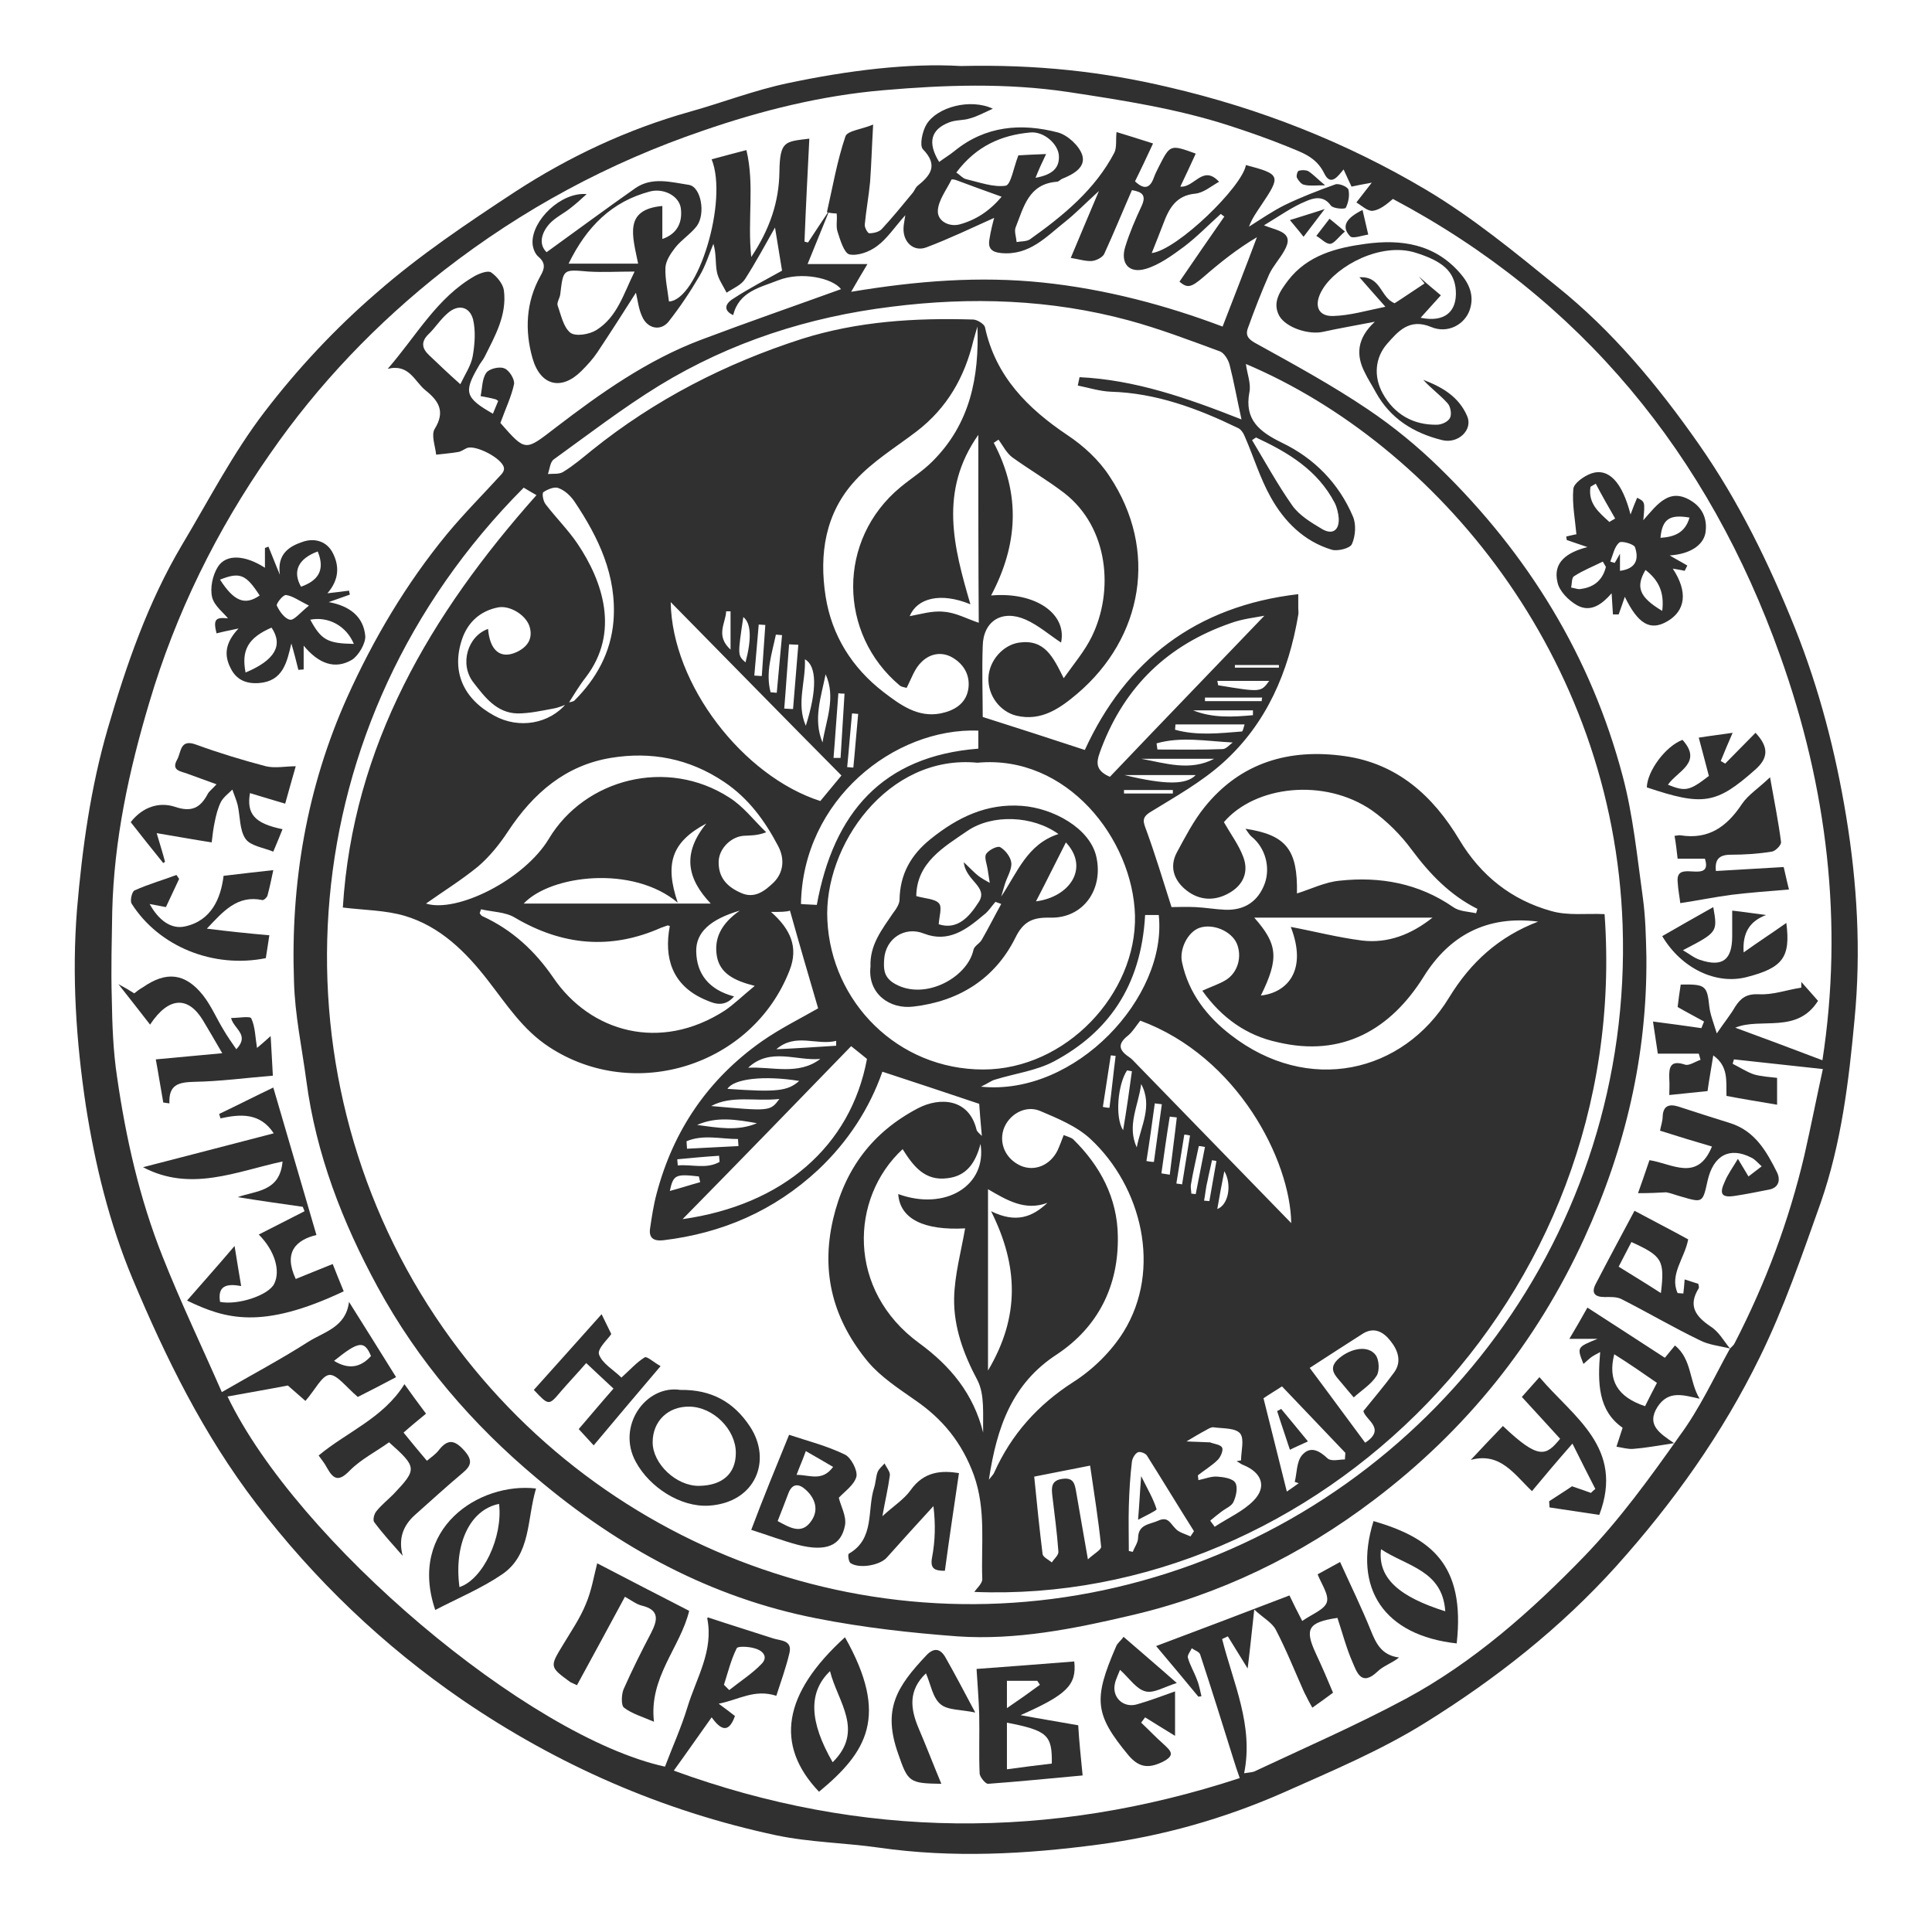 <?xml version="1.0" encoding="utf-8"?>
<!-- Generator: Adobe Illustrator 26.0.1, SVG Export Plug-In . SVG Version: 6.00 Build 0)  -->
<svg version="1.1" id="Layer_1" xmlns="http://www.w3.org/2000/svg" xmlns:xlink="http://www.w3.org/1999/xlink" x="0px" y="0px"
	 viewBox="0 0 439 436" style="enable-background:new 0 0 439 436;" xml:space="preserve">
<style type="text/css">
	.st0{fill:#303030;}
</style>
<g>
	<path class="st0" d="M218.3,15c17.4-0.4,32.4,1.3,47.2,4.8c20.7,4.8,40.3,12.5,58.5,23.3c10.6,6.3,20.2,14.2,29.8,22
		c12.6,10.1,22.9,22.5,32.2,35.8c9.1,13,16,27.2,21.9,41.9c5.5,13.8,9.2,28.1,11.6,42.7c2.5,15.2,3.4,30.6,1.9,46.1
		c-1.3,14.1-3,28.2-7.7,41.7c-4.2,11.8-8.3,23.8-13.8,35c-8.5,17.4-19.6,33-32.6,47.5c-12.8,14.2-27.5,25.7-43.4,35.6
		c-10.1,6.3-21.3,11-32.3,15.9c-13.4,5.9-27.5,9.9-42,11.8c-16.5,2.2-33.2,3.1-49.9,0.7c-7.7-1.1-15.7-1.2-23.3-2.8
		c-25.8-5.5-49.6-15.9-71.4-30.8c-17.9-12.3-33.5-27.2-46.8-44.6c-12-15.7-20.5-33-28.1-51.1c-5.3-12.7-8.5-25.9-10.6-39.3
		c-2.2-14.7-3.2-29.5-2-44.6c1.2-14,3.1-27.7,7-41.1c4.2-14.4,9.1-28.6,16.8-41.6c6.1-10.2,11.6-20.9,18.8-30.3
		c7.5-9.8,16.1-19,25.5-27.1c9.7-8.5,20.6-15.8,31.4-22.9c12.3-8,25.5-14.2,39.7-18.2c7.5-2.1,14.7-4.9,22.3-6.5
		C192.7,16,206.5,14.3,218.3,15z M393.1,306.4L393.1,306.4c0.4-0.4,0.9-0.8,1.1-1.3c7-13.6,12.3-27.7,15.8-42.6
		c1.5-6.6,2.8-13.2,4.2-19.6c-7.2-0.8-13.7-1.5-20.2-2.2c-0.1,0.3-0.2,0.7-0.3,1c1.6,0.8,3.1,1.8,4.8,2.4c1.7,0.5,3.6,0.6,5.3,0.8
		c0,2,0,3.8,0,6.1c-4.1-0.7-7.9-1.3-11.5-2c-0.1-3.4,0.5-6.7-3-9.2c-0.5,3.2-1,5.8-1.3,8.1c-3,0.3-5.8,0.6-8.7,0.9
		c0-0.8,0.1-2.3,0-3.8c-0.1-2.6,0.3-4.2,3.6-3.1c0.9,0.3,2.3-0.7,3.5-1.1c-0.1-0.5-0.3-1-0.4-1.4c-3,0-5.9,0-9.3,0
		c-0.3-2.1-0.7-4.6-1.1-7.3c3.9,0.5,7.5,1,11,1.5c0.2-0.5,0.4-1,0.6-1.5c-2-1.1-4.1-2.2-6-3.3c0.2-1.6,0.4-3.3,0.7-5.1
		c5.6-0.1,6,0.2,6.5,5c0.2,1.8,0.9,3.5,1.7,6.1c1.7-2.5,3.1-4.2,4.2-6.1c1.3-2,2.6-2.9,5.3-2.8c3.2,0.2,6.4-1,9.7-1.5
		c0-0.4,0-0.8,0-1.3c1.3,1.5,2.7,3,3.8,4.3c-4.8,7.6-13,3.7-18.8,6.1c6.5,2.4,13,4.8,19.8,7.4c4.8-31.1,1.1-62-9.6-91.9
		c-16.3-45.8-45.2-81.1-88-103.8c-1.5,1.3-3,2.5-4.6,2.7c-1.2,0.1-2.5-1.2-3.7-1.9c1-1.3,2-2.6,3.5-4.5c-1.5,0.3-2.8,0.5-4.6,0.9
		c-0.5-1-1.1-2.4-1.8-3.9c-1.2,1.4-2.9,4-4.4,0.9c-1.9-3.9-5.3-4.8-8.6-6.2c-4.2-1.7-8.5-3.2-12.8-4.6c-12-3.9-24.3-5.8-36.8-7.7
		c-14.1-2.1-28.1-1.6-42-0.4c-14,1.2-27.7,4.6-41,9.2c-21.4,7.3-40.9,17.8-58.8,31.7c-15.3,12-28.6,25.9-39.6,41.8
		c-12.1,17.3-21.4,36.2-27.4,56.5c-4.6,15.4-8,31.1-8.4,47.4c-0.1,6.5-0.3,13.1-0.1,19.7c0.1,6,0.3,12,1.2,17.9
		c2,13.9,5.1,27.6,10.3,40.7c4.1,10.4,9,20.6,13.5,30.9c7.1-4.1,13.5-7.5,19.6-11.4c3.6-2.3,8.6-3.3,9.3-9.1
		c3.7,5.9,7.1,11.3,10.7,17.1c-3.2,1.7-6.5,3.4-8.7,4.5c-2.7-2.3-4.8-5.2-6.5-5s-3.2,3.4-5.4,5.9c-0.9-0.8-2.3-2-4-3.5
		c-4.1,0.8-8.8,1.6-13.7,2.5c15.8,32.9,68.3,77.3,99.4,84.1c1.7-4.5,3.7-8.9,5.1-13.5c2-6.6,6-12.8,4.5-20.2c0-0.1,0.3-0.3,0.2-0.2
		c5.1,1.7,10,3.2,14.9,4.8c1.7,0.5,4.2,0.4,3.6,3.2c-0.8,3.4-2,6.7-3,9.8c-5-1.6-8.5,0.9-13.1,1.8c1.8,1.3,2.8,2.1,3.7,2.8
		c-1.6,4.5-3.6,2.6-5.3,0.3c-3,4.2-5.7,8.1-8.6,12.1c42.7,15.6,85.6,15.8,128.6,1.7c-0.6-1.7-1-2.9-1.4-4.2c-2.5-8-5-16-7.6-23.9
		c-0.2-0.6-1.2-0.9-1.9-1.4c-0.3,0.7-1,1.5-0.9,2.1c0.5,1.8,1.5,3.4,2.1,5.1c0.5,1.2,0.7,2.5,1,3.7c-0.2,0-0.5,0.1-0.7,0.1
		c-3.2-3.9-6.5-7.8-9.6-11.5c10.4-3.9,20.4-7.7,30.3-11.5c0.9,1.9,1.8,3.7,2.9,5.8c2.3-1.6,5.1-2.6,5.6-4.3c0.5-1.7-1.3-4.2-2.1-6.3
		c1.8-1,3.3-1.8,5.1-2.8c2.4,5.3,4.9,10.4,7,15.6c1.2,3,2.5,5.6,6.4,6.1c-1.6,1.3-3.6,1.9-4.9,3.2c-3.7,3.5-4.7,0.1-5.7-2.2
		c-1.4-3.2-2.3-6.7-3.4-10c-6.7,1-7.5,2.5-4.9,8.1c1.4,3,2.7,6,3.9,8.9c-1.6,1.2-3,2.2-4.7,3.4c-0.7-1.2-1.3-2.4-1.9-3.6
		c-2.1-4.7-4-9.5-6.4-14.1c-0.9-1.7-2.9-2.7-4.9-4.6c-0.6,5.4-1,9.4-1.5,13.4c-1.6-2.6-3-4.9-4.5-7.3c-0.4,0.2-0.9,0.4-1.3,0.6
		c2.5,10,7.2,19.6,5,30.5c1.2-0.2,1.8-0.2,2.3-0.4c11.5-5.4,23.2-10.5,34.4-16.5c15.4-8.3,28.5-19.9,40.6-32.4
		c8-8.3,14.9-17.8,21.6-27.3C386.2,320.1,389.4,313.1,393.1,306.4z M164.5,382.8c0.4,0.4,0.8,0.8,1.2,1.2c2.5-2,5.2-3.7,7.4-6
		c1.6-1.7,0-3.1-1.7-3.5c-1.3-0.4-3.8-0.5-4,0C166.1,377.1,165.4,380,164.5,382.8z M84.3,308.1c-1.5-3.6-2.8-3.4-8.4,1.1
		C79,311.1,81.8,310.9,84.3,308.1z"/>
	<path class="st0" d="M187.9,48.2c1.3-5.7,2.3-11.6,4.2-17.2c0.4-1.3,3.7-1.6,6.3-2.7c-0.3,5.1-0.4,9.1-0.7,13.1
		c-0.3,3.2-0.9,6.4-1.2,9.6c-0.1,0.7,0.7,2,1,2c1,0,2.3-0.3,2.9-1c2.4-2.6,4.7-5.4,7-8.2c0.4-0.5,0.6-1.1,1-1.5
		c3-2.4,4.9-4.7,1.3-8.4c-0.8-0.9-0.1-4.1,0.8-5.6c2.4-4,10-6,15.1-3.6c-2.2,1-3.7,1.8-5.2,2.2c-1.5,0.5-3.2,0.3-4.7,0.9
		c-4.2,1.6-5,4.6-2.3,9c1.2-0.9,2.4-1.6,3.5-2.5c7-5.7,15.1-6.4,23.5-4.2c2.2,0.6,4.8,3,5.5,5.1c0.9,2.8-2,4.4-4.5,5.4
		c-0.5,0.2-0.8,0.7-1.3,0.7c-6.4,0.5-7.5,5.8-9.3,10.3c-0.4,0.9,0.1,2.2,0.2,3.4c1-0.2,2.2-0.1,3-0.6c7.6-5.4,14.8-11.3,19.2-19.7
		c0.6-1.2,0.3-2.9,0.5-4.7c2.3,0.7,5.2,1.6,8.3,2.6c-1.4,3-2.7,5.8-4.1,8.6c2,1.9,3.4,1.7,4.3-0.9c0.3-0.8,0.7-1.6,1.1-2.4
		c2.6-5.1,2.6-5.1,8.4-3c-1.1,2.4-2.2,4.8-3.5,7.5c3.2,0.3,5.1-5.1,8.8-1.1c-1.8,1-3.5,2.5-5.4,2.7c-4.4,0.4-6,3.4-7.3,6.9
		c-0.8,2.1-1.6,4.1-2.6,6.6c5.8-0.7,20.6-15.1,21.4-20c7.9,2.1,8,2.4,3.5,9.1c-1,1.5-2.1,3-2.8,4.9c2.7-1.7,5.3-3.5,8.1-4.9
		c3.7-1.8,7.6-3.3,11.5-4.7c0.8-0.3,2.8,0.5,3,1.2c0.3,1.3,0,2.9-0.6,4.1c-0.2,0.4-2.9,0.2-3.4-0.5c-1.7-2.4-4-1.7-5.6-1
		c-3.2,1.3-6.1,3.4-9.6,5.5c3.2,1.3,7.1,1.5,4.6,5.8c-1,1.8-2.5,3.4-3.4,5.3c-1.8,4.1-3.4,8.2-4.9,12.4c-0.6,1.8,0.5,2.6,2.2,3.5
		c8.5,4.7,17.1,9.4,25.1,14.8c5.8,3.9,11.3,8.4,16.3,13.3c20.1,19.6,34.4,42.8,41.6,70c2.4,9,3.3,18.4,4.6,27.7
		c0.6,4.4,0.7,8.9,0.8,13.4c0.2,22.4-4.8,43.6-14.1,63.9c-10.9,23.8-26.9,43.7-47.8,59.5c-16.6,12.6-35.1,21.6-55.5,26.3
		c-12.8,3-25.8,5.6-39.1,4.7c-10.7-0.8-21.5-2-32.1-4.1c-24-4.7-44.9-16.1-63.5-31.8c-14.7-12.3-27-26.6-36.2-43.5
		c-8-14.7-14-30.2-16.2-46.9c-1-7.5-2.6-14.9-2.8-22.5c-0.8-22.4,2.9-44.1,12.1-64.6c6-13.3,13.4-25.8,22.7-37.1
		c3.9-4.7,8.2-9,12.3-13.5c0.4-0.4,0.7-1,0.6-1.5c-0.3-2.1-6.4-5.3-8.4-4.5c-0.7,0.3-1.3,0.8-2,0.9c-1.7,0.3-3.3,0.4-5,0.6
		c-0.2-2-1.2-4.5-0.3-5.9c2.4-3.9,0.9-6.3-2.1-8.7c-2.5-2-3.7-6.1-8.6-4.9c6.6-7.6,11.2-16.2,19.8-21.1c1.1-0.6,3-1.3,3.7-0.8
		c1.3,0.9,2.7,2.6,2.9,4.1c0.7,5.6-2,10.3-4.4,15.1c-0.4,0.8-1,1.4-1.4,2.2c-3.4,5.8-3,7.1,3.3,10.7c0.4-1,0.8-1.9,1.2-2.9
		c-0.3-0.2-0.5-0.4-0.7-0.4c-1.1-0.3-2.2-0.5-3.3-0.7c0.4-1.8,0.3-3.9,1.3-5.3c0.6-0.9,3-1.5,4.1-1c1.1,0.4,2.4,2.5,2.2,3.6
		c-0.6,2.8-1.9,5.5-3.1,8.8c-0.2-0.5-0.1-0.2,0,0c5.8,6.6,5.6,6.4,12.5,1.1c10.3-7.9,20.9-15.4,33.1-20c10.6-4,21.3-7.7,31.8-11.5
		c-1.9-2.5-9-4.1-14.3-2c-4,1.6-8.9,2.5-10.2,7.9c-2-0.9-2.2-2.4,0.1-3.8c3.7-2.4,7.6-4.4,11-6.3c-0.5-3.2-1.1-6.6-1.6-9.8
		c-2.1,3.7-4.3,7.8-6.8,11.7c-0.9,1.4-2.7,2.1-4.2,3.1c-0.8-1.6-1.9-3.1-2.2-4.7c-0.4-2-0.1-4.1-0.8-6.4c-1,2.4-1.8,5-3.1,7.2
		c-2.1,3.6-4.5,7.2-7.1,10.5c-1.8,2.2-4.8,1.6-6-1.2c-0.8-1.7-1-3.7-1.4-5.4c-2.8,4.4-5.8,9.1-8.8,13.6c-1,1.5-2.3,2.9-3.6,4.2
		c-4.5,4.5-9.3,3.4-11.1-2.9c-1.8-6.3-1.5-12.8,1.8-18.7c1-1.7,1.2-3-0.5-4.4c-0.8-0.7-1.3-2.1-1.3-3.2c-0.1-5,6.4-11.5,12.3-11
		c-1.2,1.1-2.4,2.2-3.7,3.2c-1.5,1.2-3.4,2.1-4.7,3.5c-2,2.2-2.5,4.8-0.7,6.5c6.8-4.9,13.4-9.8,20.1-14.5c3.8-2.7,8.2-1.4,12.2-0.8
		c2.8,0.4,3.9,6.6,1.8,9.4c-1.4,1.8-3.5,3.1-4.9,4.9c-1,1.3-2.1,2.9-2.2,4.5c-0.1,2.6,0.5,5.1,0.8,7.7c6.6-0.3,13.5-22.9,9.7-32.3
		c2.5-0.7,4.9-1.3,7.9-2.1c1.9,7.9,0.2,15.8,1.1,24.3c4.2-6.3,6.3-12.5,6.4-19.3c0.1-7.2,1.3-6.9,6.8-7.6
		c-0.4,7.9-0.8,15.6-1.1,23.4c0.3,0.1,0.5,0.1,0.8,0.2c1.6-2.4,3.2-4.9,4.9-7.4c-1.7,4.2-3.4,8.4-5,12.3c4.3,0,8.7,0,13.6,0
		c-1.3,2.2-2.4,4-3.7,6.3c15-2.5,29.2-3.6,43.6-2.1c14.3,1.5,28.1,5.2,40.8,10c2.7-7,5.3-13.6,7.8-20.3c-4.4,2.6-8.3,5.7-12.1,9
		c-2.9,2.5-3.7,2.6-5.5,1.1c3.4-5,6.8-9.9,10.2-14.8c-0.3-0.2-0.6-0.4-0.8-0.6c-2.8,2.5-5.4,5.2-8.3,7.4c-2.7,2-5.7,4.2-8.8,5.1
		c-3.8,1.1-5.8-1.3-4.6-5.1c1-3.2,2.3-6.2,3.7-9.2c1.1-2.4,0.2-3.2-2.2-3.6c-2.1,4.8-4.1,9.7-6.3,14.5c-0.4,0.8-1.8,1.5-2.8,1.6
		c-1.4,0.1-2.9-0.4-4.8-0.7c2-4.8,4-9.5,6.4-15.2c-3.2,2.9-5.3,5.1-7.7,7c-4.3,3.4-8.1,7.7-14.5,7.1c-2.2-0.2-3-1.1-2.7-3
		c0.3-2,0.8-3.9,1.1-5c-4.9,2.2-10.1,4.7-15.4,6.7c-2.9,1.1-5.3-1.2-5.2-4.3c0-0.8,0.2-1.5,0.4-3c-2.5,2.8-4.1,5.3-6.4,7
		c-1.7,1.3-4.4,2.3-6.3,1.9c-1.2-0.3-2.1-3.3-2.7-5.2c-0.4-1.2,0-2.7-0.2-4.1C189.5,48.5,188.4,48.4,187.9,48.2z M128.8,159.7
		c0.6-0.2,1.3-0.2,1.7-0.5c5-5,8.3-10.9,8.9-18.1c0.8-10.3-3.4-19-8.9-27.2c-0.9-1.3-2.2-2.5-3.6-3c-0.9-0.4-2.5,0.3-3.4,0.9
		c-0.4,0.2-0.1,2.1,0.5,2.8c2.3,3,5.1,5.8,7.2,8.9c5.8,8.6,9.7,20.2,1.9,30.4c-1.5,1.9-2.7,4-4,6c-1.1,0.4-2.2,0.9-3.4,1.1
		c-2.7,0.5-5.4,1.1-8.1,1.1c-4.8-0.1-7.5-3.8-10-7c-3.3-4.2-1.3-10.6,3.3-12.2c0.4,4.9,2.8,6.9,6.4,5.3c2.4-1.1,3.8-2.9,3.1-5.6
		c-0.7-2.8-4.5-5.1-7.2-4.6c-4.1,0.8-6.9,3.4-8.2,7.2c-2.5,7.4,0.3,13.6,7.3,17.4C117.9,165.7,124.9,164.5,128.8,159.7z
		 M175.2,207.2c4.4,3.9,6.3,8,4.2,13.3c-8.4,21.6-35.2,30.1-54.6,17.4c-6-3.9-9.7-9.7-13.9-15.1c-5.1-6.6-10.9-12.3-18.9-14.7
		c-4.4-1.3-9.2-1.3-14.1-1.9c2.3-36.8,19.9-66.6,44-93.7c-0.9-0.5-1.9-1.1-2.9-1.7c-53.5,53.7-57.4,132.3-20.1,188.3
		c35.3,53,101.3,77.9,163.6,59.2c62.6-18.7,108.6-78,106.2-148.1C366.6,149,326.3,101,283.1,82.7c0.3,2.3,1.2,4.5,0.8,6.4
		c-1.2,6.3,2.3,9,7.4,11.5c7.3,3.5,12.9,9.2,16.1,16.7c0.8,1.8,0.6,4.5-0.2,6.3c-0.4,1-3.3,1.7-4.6,1.3c-6.3-1.9-10.8-6.4-13.9-12
		c-2.4-4.3-3.8-9-5.8-13.6c-0.3-0.8-0.9-1.8-1.7-2.1c-9.1-4.4-18.5-7.9-28.8-8.2c-2.5-0.1-5-0.9-7.5-1.4c0.1-0.6,0.3-1.3,0.4-1.9
		c12.6,0.6,24.4,4.7,36.8,9.6c-1-4.5-1.7-8.5-2.7-12.4c-0.3-1.2-1.3-2.8-2.3-3.1c-6.8-2.5-13.6-5.1-20.6-7
		c-17.7-4.8-35.9-5.4-54-3.1c-18.7,2.3-36.5,8-52.7,17.9c-8.3,5.1-16.1,11.1-24,16.8c-0.8,0.6-0.9,2.2-1.3,3.3
		c1.2-0.1,2.6,0.1,3.5-0.5c2.3-1.4,4.4-3.2,6.5-4.9c14.3-11.5,30.3-19.7,47.7-25.3c12.7-4,25.7-4.8,38.9-4.4c0.9,0,2.5,1,2.7,1.7
		c2.4,11.2,9.7,18.5,18.8,24.6c3.6,2.4,7.1,5.6,9.5,9.3c11.2,16.8,7.6,36.7-7.3,49.4c-3.8,3.2-8.1,6.4-13.9,5
		c-3.6-0.9-6.5-4.5-6.3-8.7c0.2-3.9,3.4-7.4,7-7.9c5.8-0.8,7.7,3.3,10.1,8.1c2.4-3.4,4.8-6.2,6.4-9.5c5-10.2,3.9-24.7-6.3-32.6
		c-3.8-2.9-7.9-5.3-11.8-8.1c-1.3-1-2.1-2.6-3.1-4c-0.4,0.2-0.7,0.5-1.1,0.7c6.2,11.7,5.5,23.2-0.6,34.7
		c10.1-0.9,17.3,4.2,15.9,10.7c-2.6-1.7-5.1-3.9-8-5.2c-5.4-2.4-9.7,0.3-9.8,6c-0.2,5.6,0,11.2,0,16.1c8.2,2.6,15.6,5,23.2,7.5
		c9.3-20.3,25.2-32.7,48.5-35.4c0,1.2,0,2.2,0,3.2c0,0.5,0.1,1,0,1.5c-2.2,13-7.2,24.7-17.1,33.6c-4.9,4.4-10.8,7.7-16.5,11.2
		c-2.1,1.3-1.6,2.3-0.9,4.2c2,5.5,3.7,11.1,5.7,17.4c1.2,0,3.3-0.1,5.4,0c2.2,0.1,4.5,0.5,6.7,0.6c4.5,0.2,7.6-1.9,9.1-6
		c1.3-3.7,0.1-8.1-3-10.6c-0.5-0.4-0.8-1-1.4-1.8c9.3,1.4,11.9,4.8,11.7,14.7c3.2-1,6.4-2.6,9.7-2.9c9.2-1,18,0.6,25.8,6
		c1.4,1,3.4,1,5.2,1.4c0.1-0.3,0.2-0.6,0.3-1c-6.2-3.1-10.8-7.9-14.9-13.4c-2.5-3.4-5.7-6.6-9.1-9c-10.8-7.4-26.5-5.6-33.6,2.7
		c1.6,2.8,3.4,5.2,4.4,7.9c1.3,3.4,0,6.4-3.2,8.2c-3.3,1.9-6.8,1.7-9.7-0.6c-2.7-2.1-4-5.2-2.2-8.6c1.9-3.5,3.8-7.2,6.3-10.3
		c8.2-10.2,19.3-13.4,31.9-11.6c11.9,1.7,20,9,26,19c4.9,8.2,11.9,13.7,20.9,16.2c3.8,1.1,8.1,0.5,12.1,0.7
		c6.3,88-66.1,157.1-143.2,154c0.6-0.9,1.8-1.9,1.8-2.9c-0.3-7.9,0.9-15.7-1.9-23.6c-2.7-7.4-7.1-12.8-13.4-17.1
		c-3.7-2.6-7.7-5.2-10.6-8.6c-7.8-9.4-10.9-20-8-32.5c2.7-11.5,9-19.8,19.3-25.2c5-2.6,11.6-2.2,13.3,4.9c0.1,0.4,0.6,0.8,1.2,1.4
		c-0.3-3.1-0.5-5.8-0.6-7.3c-7.7-2.6-14.7-4.9-22-7.3c-2.9,8.3-7.8,15.9-14.6,22.3c-10,9.3-21.8,14.4-35.2,16
		c-1.9,0.2-3.3-0.3-3-2.6c0.4-2.7,0.8-5.4,1.5-8c3.8-14.4,11.7-26,23.9-34.6c4.3-3,9-5.3,12.8-7.5c-2.2-7.5-4.3-14.7-6.4-22.2
		C178.7,207.2,177.3,207.2,175.2,207.2z M222.1,173.3c-20.4-2-35,18.9-34.1,35.8c0.9,18.6,16,33.9,35.4,33.9
		c18.8,0,34.9-17.2,34.5-35C257.4,190.6,242.4,171.4,222.1,173.3z M204.1,271.3c10.7,3.9,20.2-1.9,18.7-11.4
		c-1.1,4.2-3.1,7.3-7.5,7.8c-5.2,0.7-7.8-2.8-10.2-6.6c-12,11.1-12.7,32.1,3.8,44.1c7.1,5.2,12.3,11.5,14.5,20.3
		c-0.1-4.1,0.4-8.6-1.3-11.9c-3.2-6-5.4-12.1-5.3-18.6c0.1-5.3,1.6-10.7,2.5-15.9C210,279.6,204.5,277,204.1,271.3z M109.3,206.6
		c-0.1,0.3-0.2,0.6-0.3,0.9c0.2,0.3,0.4,0.6,0.7,0.7c6.7,3.1,11.8,7.8,16,13.9c8.4,12.4,24.3,17,39,7.5c2.2-1.5,4.1-3.4,6.8-5.6
		c-4.8-1.2-7.9-2.9-8.6-6.7c-0.7-4,0.9-7.4,5.2-10.4c-6.8,2-10,5-9.9,9.3c0.1,5.1,2.9,8.7,8.6,10.2c-2.5,2.9-5.2,1.3-6.9,0.6
		c-7.1-3.2-9.1-9.3-7.7-16.6c-0.4-0.1-0.5-0.2-0.6-0.1c-0.5,0.2-0.9,0.3-1.4,0.5c-11.5,5.1-22.5,4-33.2-2.3
		C114.9,207.2,111.9,207.2,109.3,206.6z M222.1,74.2c-0.3,1-0.6,2-0.9,3.1c-2,8.4-6,15.4-12.9,20.7c-4.7,3.6-10,6.8-14,11.2
		c-6.8,7.4-8.2,16.7-6.7,26.3c1.4,8.9,6,16.2,13.1,21.7c3.8,2.9,7.8,5.9,13,4.9c3-0.6,5.7-2.1,6.3-5.4c0.5-2.9-0.7-5.4-3.1-7
		c-2.6-1.8-5.5-1.3-7.5,0.7c-1.6,1.5-2.3,3.8-3.4,5.9c-0.6-0.2-1.1-0.2-1.5-0.5c-14.1-11.8-14.3-33.2,0.1-45.1c2.4-2,5-3.6,7.2-5.8
		C220.5,96.3,222.5,85.6,222.1,74.2z M224.7,336.2c0.8-1,1.1-1.3,1.2-1.6c3.9-8.7,9.9-15.4,18-20.6c4.4-2.8,8.6-6.9,11.4-11.4
		c8.8-14.2,4.1-33-7.5-43.8c-3.1-2.9-7.5-4.7-11.5-6.4c-3.4-1.4-7.2,0.9-8.3,4.3c-1,3.3,0.6,6.7,4,8.2c3.1,1.3,6.6-0.1,8.3-3.5
		c0.5-1.1,0.9-2.2,1.4-3.5c1,0.4,1.8,0.6,2.2,1c6.1,6,10,13.3,10.1,22c0.2,11.3-4.5,20.6-13.8,26.8
		C230,314.3,226.5,324.2,224.7,336.2z M96.8,205.3c7,2.2,22.3-5.4,27.9-14.7c8.2-13.7,26.9-18.5,41-9.4c3.2,2,5.6,5.2,8.4,7.9
		c-2.1,0.8-3.6,0.7-5.1,0.8c-2.9,0.2-5.6,2.9-5.7,5.8c-0.1,3.6,1.8,5.7,4.9,7.1c3.3,1.6,5.7-0.5,7.6-2.3c2.2-2.2,2.6-5.3,1-8.3
		c-3-5.7-6.7-10.8-12.2-14.5c-8-5.4-16.7-7-25.8-5.5c-10.3,1.7-17.6,8-23.3,16.6c-1.9,2.9-4.2,5.8-6.9,8.1
		C104.8,200,100.6,202.6,96.8,205.3z M273.2,225.1c2.2-1,3.8-1.5,5.3-2.4c2.8-1.7,3.8-5.4,2.5-8.4c-1.3-2.8-5.4-4.5-8.4-3.5
		c-2.7,0.9-4.7,4.9-4,7.9c1.5,7,5.7,12.3,11,16.4c17.6,13.7,39.2,8.8,49.7-8.5c4.9-8,11.3-13.8,20.2-17.2
		c-11.7-1.5-20.2,3.2-26,12.5c-7.5,12-18.5,18.4-33.2,14.9C283.3,235.3,277.6,231.3,273.2,225.1z M293.4,277.9
		c-0.2-14.2-12.1-37.8-34.3-46c-0.9,1.1-1.7,2.5-2.8,3.4c-2.4,1.9-2.1,3.3,0.3,4.9c0.6,0.4,1.1,1,1.6,1.5
		C269.8,253.6,281.4,265.6,293.4,277.9z M152.4,136.8c0.3,18.8,16.5,39.6,34,45.2c1.5-1.8,3-3.6,4.8-5.8
		C178.3,163.2,165.5,150.1,152.4,136.8z M155.1,277c22.7-3.2,38.2-16.5,41.9-36.4c-1.1-0.9-2.2-1.8-3.6-2.9
		C180.6,250.9,167.8,264.1,155.1,277z M287.3,139.9c-2,0.4-5,0.7-7.7,1.7c-14.1,4.9-23.9,14.2-29.3,28.3c-0.9,2.5-2.1,4.9,1.9,6.6
		C263.9,164.2,275.9,151.8,287.3,139.9z M185.6,205.6c3.8-20.9,14.9-33.8,36.7-35.5c0-1.5,0-2.8,0-4.1
		c-19.1-0.7-39.9,15.7-40.3,39.4C183,205.5,184.1,205.5,185.6,205.6z M154,205.1c-10.2-8.6-28.9-6.3-35,0.2c14,0,28.1,0,42.5,0
		c-5.2-5.5-6.7-11.2-1-18.2C152.6,191.3,151,196.2,154,205.1z M293.3,210.6c5.3,1,10.7,2.4,16.2,3.1c5.9,0.7,11.2-1.4,16-5.2
		c-13.5,0-27,0-40.5,0c5.3,6,5.7,9.2,1.5,17.7C292.6,225.5,297.1,220.4,293.3,210.6z M222.3,98.8c-9,12.8-5.6,25.5-1.8,38.5
		c-6.8-2.8-12.1-1.4-13.8,2.7c2.3-0.4,5.1-1.3,7.8-1c2.7,0.2,5.2,1.6,7.9,2.5C222.3,127.5,222.3,113.5,222.3,98.8z M145,59.9
		c-1.3-6.4-3.3-12.3,5.5-13.1c0,2.4,0,4.9,0,7.5c3.5-1.2,4.6-3.9,4.2-7c-0.4-2.8-3.9-4.6-7-3.8c-8.7,2.3-14.4,8-18.5,16.4
		C134.6,59.9,139.4,59.9,145,59.9z M224.5,311.4c7.3-12.3,6.9-23.8,0.7-36.2c5.7,2.8,9.4,1.3,12.8-1.9c-5.1,1.9-9.2-0.6-13.5-3.1
		C224.5,283.7,224.5,297,224.5,311.4z M144.2,61.7c-3.9,0-7.2,0.2-10.5,0c-5.8-0.5-5.7-0.6-6.4,5.2c-0.1,0.8-0.8,1.8-0.6,2.5
		c0.8,2.2,1.3,4.9,2.9,6.2c1.2,0.9,4.3,0.4,5.9-0.6C140.3,72,141.7,66.7,144.2,61.7z M260.2,207.9c-0.9,16.5-8.7,26.8-20.6,33.2
		c-4.1,2.2-9,2.8-13.5,4.2c-0.8,0.2-1.5,0.8-3.2,1.6c21.5,2.2,42.4-20.4,40.4-39C262.4,207.9,261.4,207.9,260.2,207.9z M309.8,320.6
		c2.5-3.1,4.9-5.9,7-8.8c1.8-2.5,0.8-5.1-0.9-7.2c-1.5-1.9-3.6-3.2-6.2-1.6c-3.9,2.5-7.8,5-12.1,7.8c4.5,6,8.5,11.5,12.6,17
		C315.1,324.6,310.2,322.6,309.8,320.6z M285.4,99.4c-0.3,0.2-0.6,0.4-0.9,0.6c3,5,5.8,10.1,9.1,14.8c1.6,2.3,4.3,3.9,6.8,5.4
		c2.2,1.3,3.9,0.5,3.8-2.4c-0.1-1.2-0.4-2.5-0.9-3.5C299.4,106.8,292.7,102.8,285.4,99.4z M235,335.5c0.6,6.1,1.2,11.9,1.9,17.6
		c0.1,0.7,1.4,1.3,2.1,1.9c0.5-0.8,1.5-1.6,1.5-2.4c-0.3-4.3-0.9-8.6-1.4-12.9c-0.2-1.8-0.2-3.4,2.4-3.7c2.4-0.3,2.7,1.1,3,2.8
		c0.8,4.8,1.7,9.6,2.7,15.5c1.4-1.3,3.1-2.2,3-2.9c-0.6-6.1-1.6-12.1-2.5-18.4C243.3,333.9,239.4,334.6,235,335.5z M235.3,40.4
		c3.9-0.7,5.5-2.3,5.3-5.1c-0.2-2.6-3.4-5.5-6.5-5.2c-6.6,0.6-12.3,3.1-16.8,9.1c0.8,0.5,1.4,1.3,2.2,1.5c3,0.7,6.2,1.9,9,1.5
		c1.2-0.2,1.8-4.1,2.9-6.9c1.4-0.1,3.7-0.2,6.3-0.3C236.7,37.1,236,38.6,235.3,40.4z M305.6,331.6c0-0.5,0.1-1,0.1-1.5
		c-4.8-5-9.5-10-14.4-15.1c-1.5,1-2.9,1.8-4.2,2.7c1.8,7.1,3.5,14.1,5.3,21.2c1-0.7,1.9-1.3,2.7-1.9c-0.3-0.1-0.6-0.2-0.9-0.3
		c0.5-2,0.4-4.5,1.6-6c1.9-2.3,4-1.1,5.9,0.7C302.6,332.1,304.3,331.6,305.6,331.6z M272.2,335.2c0,0.4,0.1,0.7,0.1,1.1
		c1.5-0.3,2.9-0.9,4.3-0.8s3.5,0.4,4.1,1.4s0.2,3-0.4,4.3c-0.4,1-1.8,1.5-2.8,2.3c-0.9,0.7-1.7,1.3-2.5,2c0.3,0.5,0.7,0.9,1,1.4
		c3-2,6.5-3.5,8.9-6c3-3.1,1.8-6.3-2.3-8c-0.6-0.2-1-0.6-1.6-0.9c0.3-0.1,0.7-0.1,1-0.2c0-2.1,0.8-4.8-0.2-6.1
		c-1.1-1.3-3.9-1.1-6-1.4c-0.5-0.1-1.2,0.3-1.7,0.6c-1.5,0.8-3,1.7-4.5,2.6c1.6,0.1,3.3,0.1,4.9,0.2c0.1,0,0.3,0,0.4,0
		c1,0.4,2.4,0.5,2.8,1.2c0.3,0.6-0.3,2.1-1,2.8C275.4,333,273.7,334,272.2,335.2z M104.6,87.3c1.1-2.3,2.4-4.2,2.8-6.3
		c0.5-2.8,0.7-5.8,0.1-8.4c-0.8-3-3.4-3.5-5.7-1.5c-1.7,1.4-2.9,3.4-4.5,4.9c-1.7,1.7-1.4,3.2,0.2,4.7
		C99.7,82.8,101.9,84.9,104.6,87.3z M270.5,349.1c0.3-0.4,0.5-0.8,0.8-1.2c-3.6-5.7-7.1-11.5-10.7-17.2c-0.3-0.5-1.6-1-2.1-0.7
		c-0.7,0.4-1.2,1.4-1.3,2.1c-0.4,3.3-0.6,6.7-0.7,10.1c-0.1,3.4,0,6.8,0,10.2c0.3,0.1,0.6,0.1,0.9,0.2c0.4-1.1,1.2-2.1,1.2-3.2
		c0.1-3.1,2.6-3,4.6-3.9c2.2-1,2.7,0.6,3.8,1.7C267.8,348.2,269.3,348.5,270.5,349.1z M227.6,44.7c-3.9-1.4-7.2-2.6-10.4-3.8
		c-0.3-0.1-0.9-0.2-1-0.1c-1.1,2.3-3,4.7-3.1,7.1c-0.1,2.3,2.5,3.7,4.9,3.1C221.7,50,224.8,48,227.6,44.7z M170,242.6
		c5.5-0.3,11.4,1.8,16.4-2C181,241.1,175,237.9,170,242.6z M262.8,168.9c0.1,0.5,0.1,0.9,0.2,1.4c4.9,0,9.8,0.1,14.8-0.1
		c0.8,0,1.6-1,2.3-1.5C274.1,168.4,268.4,167.3,262.8,168.9z M181.6,245.6c-8-1.3-14.9-0.5-16.3,1.8
		C176.5,248.2,179,247.9,181.6,245.6z M183.1,164.9c2.6-8.2,2.5-13.6-0.2-15.1C183.1,155,180.9,159.9,183.1,164.9z M267.1,164.6
		c0,0.4-0.1,0.8-0.1,1.2c5,1.4,10.1,0.8,15.2,0.4c0.2,0,0.4-1,0.6-1.6C277.3,164.6,272.2,164.6,267.1,164.6z M187.6,153.2
		c-1,5.1-2.9,10.2-0.7,15.5C187.7,163.6,190,158.5,187.6,153.2z M161.6,251.3c13.4,1.2,13.4,1.2,15.5-1.6
		C171.5,250.3,166.3,248.8,161.6,251.3z M178.2,161c0.7,0,1.3,0.1,2,0.1c0.4-4.9,0.8-9.7,1.2-14.6c-0.7,0-1.4-0.1-2.1-0.1
		C178.9,151.3,178.6,156.2,178.2,161z M258.3,260.7c0.9-4.8,3.7-9.4,1-14.4C258.7,251.2,256,255.7,258.3,260.7z M255.5,176.1
		c9.5,2.3,14.1,2.2,16.2,0C266.3,176.1,260.9,176.1,255.5,176.1z M259.3,172.4c5.5,1,11.1,2.9,16.6,0
		C270.4,172.4,264.8,172.4,259.3,172.4z M158.4,255.6c4.6,0.6,9.2,1.5,13.6-0.4C167.4,254.4,162.9,253.6,158.4,255.6z M177.7,144.3
		c-0.5,0-0.9-0.1-1.4-0.1c-0.9,4.3-2.4,8.6-1.2,13.1c0.5,0,0.9,0.1,1.4,0.1C176.9,153,177.3,148.7,177.7,144.3z M257.2,243.4
		c-0.4-0.1-0.7-0.1-1.1-0.2c-2.1,3.1-2.8,10.7-0.9,13.6C256,252.1,256.6,247.8,257.2,243.4z M156,259.3c0,0.6,0.1,1.1,0.1,1.7
		c3.9-0.2,7.8-0.4,11.7-0.6c0-0.5-0.1-1-0.1-1.6C163.8,258.8,159.8,257.7,156,259.3z M263.9,266.6c0.6,0.1,1.3,0.2,1.9,0.3
		c0.5-4.3,1.1-8.6,1.6-13c-0.5-0.1-1.1-0.1-1.6-0.2C265.1,258,264.5,262.3,263.9,266.6z M260.5,263.8c0.6,0.1,1.2,0.2,1.7,0.2
		c0.6-4.4,1.2-8.7,1.8-13.1c-0.5-0.1-1-0.1-1.6-0.2C261.8,255.1,261.2,259.4,260.5,263.8z M189.4,172.2c0.5,0,1,0,1.6,0
		c0.3-4.9,0.6-9.8,0.9-14.6c-0.5,0-1,0-1.4-0.1C190.1,162.5,189.8,167.4,189.4,172.2z M276.6,154.7c0.1,0.3,0.1,0.6,0.2,1
		c9.7,1.6,9.7,1.6,11.6-1C284.4,154.7,280.5,154.7,276.6,154.7z M168.9,140.2c-1.3,8.7-1.3,8.7,0.5,10.3
		C170.8,145.2,170.7,141.6,168.9,140.2z M190,237.6c0-0.4,0-0.8,0-1.1c-4.5,1.1-9.2-1.9-13.6,1.9C180.9,238.2,185.4,237.9,190,237.6
		z M171.4,153.5c0.6,0,1.1,0.1,1.7,0.1c0.3-3.9,0.5-7.7,0.8-11.6c-0.5,0-1-0.1-1.5-0.1C172.1,145.8,171.7,149.7,171.4,153.5z
		 M271.1,161.4c4.5,1.8,9.1,1.5,13.6,1.1c0-0.4,0-0.7,0-1.1C280.2,161.4,275.7,161.4,271.1,161.4z M286.7,159.3c0-0.3,0-0.5,0.1-0.8
		c-4.3,0-8.7,0-13,0c0,0.3,0,0.5,0,0.8C278.1,159.3,282.4,159.3,286.7,159.3z M153.9,263.4c0,0.5,0.1,0.9,0.1,1.4
		c3.2-0.3,6.5,0.9,9.5-0.8c0-0.5-0.1-0.9-0.1-1.4C160.2,262.8,157.1,263.1,153.9,263.4z M195,162.2c-0.5,0-0.9-0.1-1.4-0.1
		c-0.4,4.1-0.7,8.2-1.1,12.2c0.5,0,0.9,0.1,1.4,0.1C194.3,170.4,194.6,166.3,195,162.2z M273.8,260.6c-0.5-0.1-1-0.2-1.4-0.2
		c-0.6,2.9-1.3,5.8-1.8,8.8c-0.1,0.7,0.1,1.4,0.1,2c0.3,0,0.6,0.1,1,0.1C272.4,267.8,273.1,264.2,273.8,260.6z M159.1,268.6
		c-0.1-0.4-0.2-0.9-0.3-1.3c-5.3-0.6-5.8-0.4-6.6,3.3C154.8,269.9,156.9,269.2,159.1,268.6z M270.4,258c-0.4-0.1-0.9-0.2-1.3-0.2
		c-0.6,3.7-1.2,7.4-1.8,11.1c0.4,0.1,0.9,0.1,1.3,0.2C269.2,265.4,269.8,261.7,270.4,258z M250.6,251.5c0.5,0.1,1,0.2,1.5,0.2
		c0.5-3.9,0.9-7.9,1.4-11.8c-0.4,0-0.7-0.1-1.1-0.1C251.8,243.6,251.2,247.6,250.6,251.5z M266.5,180.3c0-0.3,0-0.5,0-0.8
		c-3.7,0-7.4,0-11.1,0c0,0.3,0,0.5,0,0.8C259.1,180.3,262.8,180.3,266.5,180.3z M166,147.6c0-3.4,0-6,0-8.7c-0.3,0-0.6,0-1,0
		C164.9,141.6,162.5,144.4,166,147.6z M280.6,151.1c0,0.2,0,0.4,0,0.6c3.3,0,6.6,0,10,0c0-0.2,0-0.4,0-0.6
		C287.2,151.1,283.9,151.1,280.6,151.1z M276.6,274.7c2.5-0.9,3.4-5.5,1.6-8.6C277.6,269.1,277.1,271.7,276.6,274.7z M273.6,272.8
		c0.4,0,0.8,0.1,1.2,0.1c0.5-3,1.1-6.1,1.6-9.1c-0.3-0.1-0.7-0.1-1-0.2c-0.3,1.5-0.7,3-1,4.6C274,269.7,273.9,271.2,273.6,272.8z"/>
	<path class="st0" d="M64.2,263.9c-10.6,2.3-20.9,7-31.7,1.3c9.8-2.5,19.6-5.1,29.7-7.7c-3.1-4.7-7.5-4.4-12.1-3.4
		c-0.1-0.3-0.2-0.7-0.3-1c4.2-2,8.3-4.1,12.3-6c3.3,11.3,6.5,22.2,9.8,33.5c-4.5,1.1-7.6,3.8-4.7,10c2.4-1,5.2-2.1,8.4-3.4
		c0.8,2.1,1.7,4.2,2.5,6.2c-18.6,8.8-26.9,6.3-35.6,2.1c3.4-3.9,6.8-7.7,10.8-12.4c0.6,3.7,1,6.2,1.5,9.1c-3.3-0.6-5.4-0.1-4.8,3.6
		c4.1,0.8,11-1.5,12.3-4.1c1.5-3,0.1-7.6-3.5-11.2c3.6-1.8,7-3.6,10.4-5.3c-0.1-0.3-0.3-0.7-0.4-1c-4.9-0.7-9.9-1.4-14.8-2.2
		C58.2,270.5,63.6,270.8,64.2,263.9z"/>
	<path class="st0" d="M379.4,126.2c1.3,0.8,2.7,1.5,4,2.3c-0.2,0.4-0.4,0.8-0.6,1.2c-0.8-0.2-1.6-0.3-2.7-0.5
		c3.5,5.3,2.9,9.6-1.3,12c-3.8,2.2-6.6,0.6-9.6-5.6c-0.5,1.4-0.9,2.7-1.4,4c-0.4,0-0.9,0-1.3,0c-0.1-1.6-0.2-3.2-0.3-4.8
		c-2.1,2.4-4.7,4.5-7.9,2.7c-1.9-1.1-4-3.2-4.4-5.2c-1.1-4.6,2.2-6.8,6.8-8c-2-0.7-3.3-1.1-4.7-1.6c0-0.3-0.1-0.5-0.1-0.8
		c1-0.2,2-0.5,2.3-0.5c-0.3-3.4-1-6.9-0.7-10.3c0.1-1.3,2.4-2.9,4-3.5c4-1.4,7.1,1.9,9,9.3c0.5-1.4,1-2.6,1.5-3.8
		c1.8,0.9,1.8,0.9,1.4,5.1c3.2-3.6,6-7.7,11.2-4.2c2.5,1.7,3.4,4.3,2.9,7.2C386.9,124,383.9,125.9,379.4,126.2z M364.9,128.8
		c-0.2-0.4-0.5-0.8-0.7-1.2c-2.2,1.1-4.5,2-6.5,3.3c-0.6,0.3-0.5,1.7-0.7,2.6c0.8,0.1,1.6,0.5,2.3,0.3
		C362.3,133.4,364.2,131.7,364.9,128.8z M377.7,138.8c0.5-4.1-0.7-6.9-3.8-9.3C371.6,133.4,372.5,135.7,377.7,138.8z M368.1,129.7
		c3.8-0.5,4.3-2.8,3.4-5.4c-0.3-0.7-3.1-1.5-3.6-1c-1.1,1-1.4,2.8-2,4.3c0.3,0.1,0.7,0.2,1,0.3c0.3-0.5,0.6-1,1.2-2.1
		C368.1,127.5,368.1,128.5,368.1,129.7z M383.9,117.6c-4.6-0.8-6.2,0.4-6.6,4.6C380.4,122,382.9,121.1,383.9,117.6z M365.7,118.6
		c0.4-0.3,0.9-0.5,1.3-0.8c-1.5-2.6-3-5.2-4.4-7.9c-0.4,0.2-0.8,0.5-1.2,0.7C360.8,114.4,363.3,116.4,365.7,118.6z"/>
	<path class="st0" d="M54.2,142.8c-2.5,0.5-3.8,0.8-5,1.1c-0.8-3.2-0.2-3.7,2.6-3.4c-0.9-1.2-3.1-2.8-3.6-4.8
		c-0.5-2.1,0.1-5,1.3-6.9c1.9-3,6.2-2.7,10.7,0.2c0-1.5,0-3,0-4.5c0.3-0.1,0.6-0.2,0.8-0.3c0.8,1.9,1.5,3.8,2.6,6.4
		c-0.7-4.8,2.2-6.5,5.2-7.5c2.6-0.9,5.4-0.2,6.8,2.5c1.6,3.1,1.4,6.2-1.2,9.2c1.8-0.2,3.4-0.4,4.9-0.6c0.1,0.3,0.1,0.6,0.2,0.9
		c-1.4,0.5-2.8,1-4.8,1.7c4.9,0.9,7.9,3.4,8.3,7.7c0.1,1.7-1.5,4.4-3,5.4c-3.9,2.3-7.6,0.9-11-3.2c0,2.4,0,3.9,0,5.4
		c-0.4,0-0.8,0.1-1.2,0.1c-0.5-2-1-4-1.6-6c-1,4.3-1.9,8.6-7.4,9c-2.8,0.2-5.1-0.7-6.4-3.4C50.9,148.9,51.1,146.1,54.2,142.8z
		 M55.8,152.8c6.7-2.8,8.6-6.2,5.9-10.2C56.4,144.9,54.8,147.7,55.8,152.8z M80.4,146.3c-1.7-4.1-5.8-6.3-9.9-5.5
		C73,145.4,74.4,146.2,80.4,146.3z M50,131.7c3.2,5,5.7,5.9,9,3.6C55.9,130.5,54.5,129.9,50,131.7z M72.2,125.3
		c-4.4,1.6-5.8,4.5-3.8,8C72.1,132,74,129.7,72.2,125.3z M70.2,137.6c-2.4-1.2-3.7-2.2-5.2-2.4c-0.7-0.1-2.3,2-2.1,2.4
		c0.6,1.3,1.8,3,3,3.2C66.8,141,68.2,139.2,70.2,137.6z"/>
	<path class="st0" d="M312.4,73.1c-4.6,0.9-8.2,1.5-11.8,2.3c-3.2,0.7-8.3-0.9-9.9-3.6c-1.7-3.1,0.2-5.7,2-8.1
		c4.4-5.7,10.9-7.4,17.6-8.3c8.1-1.1,15.7,0,21.5,6.7c2.1,2.4,3.2,5.1,2.2,8.2c-1.1,3.4-5,5.6-8.8,4c-5-2.1-7.6,1.1-10,3.8
		c-2.8,3.2-3.1,7.5-1,11.3c2.6,4.7,6.9,7.2,12.3,7.1c1.1,0,2.6-0.7,3-1.6c0.4-0.8,0.1-2.6-0.6-3.3c-1.7-1.9-3.8-3.4-5.5-5.3
		c4.2,1.6,8.1,3.8,10,8.3c1.3,3.1-2.1,6.3-5.7,5.4c-6.5-1.6-11.8-4.9-15.1-10.9c-0.8-1.5-1.8-3-2.5-4.5
		C308.1,80.7,308.3,76.9,312.4,73.1z M327.4,67.1c-1.6,1.8-3.1,3.4-4.6,5.1c5.4,1.1,8.3-1.3,8-6.2c-0.3-4.4-3.1-6.7-9.2-8.6
		c-7.8-2.4-17.7,2.9-21,8.2c-2.2,3.5-1.3,6.3,2.3,6.2c3.8-0.1,7.5-1.2,11.9-2.1c-2.3-2.6-3.9-4.4-5.9-6.7c5-0.3,4.7,4.6,8,5.9
		c2.2-1.4,4.5-3,6.8-4.5c-0.4-0.5-0.9-1.1-1.3-1.6C324.1,64.4,325.9,65.8,327.4,67.1z"/>
	<path class="st0" d="M88.4,327.7c-2.9,2.1-6.3,3.8-8.9,6.4c-2.5,2.6-3.7,2.1-5.2-0.6c-0.5-1-1.2-1.8-1.9-2.8
		c6.5-5.4,14.7-8.5,19.5-16.2c1.5,2.1,3.1,4.3,4.9,6.7c-1.7,1.4-3.3,2.7-5.1,4.3c1.8,2.2,3.5,4.3,5.3,6.4c1.1-0.9,2-1.5,2.7-2.4
		c2.1-2.7,3.7-2.3,5.9,0.2c1.8,2.1,1.5,3.3-0.4,4.9c-3.7,3.1-7.3,6.4-10.9,9.6c-2.8,2.5-3.8,5.5-2.8,9.3c-2.2-2.5-4.5-5-6.5-7.7
		c-0.3-0.5,0-1.8,0.5-2.4c1.1-1.4,2.6-2.6,3.9-3.9C94.8,333.8,94.8,333.4,88.4,327.7z"/>
	<path class="st0" d="M246,403.4c-7.7,0.7-14.6,1.4-21.5,1.9c-0.6,0-1.8-1.5-1.9-2.3c-0.2-4.5,0-9-0.1-13.5
		c-0.1-3.4-0.4-6.9-0.6-10.3c6.9-0.5,14.6-1.1,22.2-1.7c0.6,5.4-1.8,7.6-12.2,12.2c4.3,0.8,8.6,1.5,13.1,2.3
		C245.2,395.6,245.6,399.3,246,403.4z M239,400.7c0.1-6.5-1-7.5-10.2-9.3c0,3.5,0,7,0,10.6C232.4,401.5,235.6,401.1,239,400.7z
		 M236.3,382.8c-0.2-0.3-0.4-0.6-0.6-0.9c-2.3,0-4.6,0-6.9,0c0,2,0,3.8,0,6.2C231.6,386.2,234,384.5,236.3,382.8z"/>
	<path class="st0" d="M29.7,186.8c2.8-3.6,6.6-4.6,10-3.5c3.8,1.3,5.8,0.3,7.5-2.9c0.3-0.6,1-1.1,2-2.2c-2.4-0.9-4.5-1.6-6.6-2.4
		c-1.6-0.6-3.8-0.7-2.3-3.3c0.9-1.7,0.6-4.7,4.3-3.3c5.2,1.9,10.5,3.5,15.8,4.9c2.1,0.5,4.5,0,6.8,0c-0.6,2-1.4,5-2.4,8.5
		c-2.7-0.8-5.4-1.6-8-2.4c-0.8,4.7,1,6.9,7.4,8.2c-0.7,1.8-1.4,3.4-2.1,5.1c-2.2-0.9-5.2-1.3-6.3-2.9c-1.4-2-1.2-5.1-1.8-7.7
		c-0.3-1.2-0.8-2.3-1.2-3.5c-0.9,0.9-2,1.7-2.6,2.8c-0.7,1.4-1.1,3-1.4,4.5c-0.3,1.4-0.5,2.9-0.7,4.7c-3.9-0.6-7.7-1.3-12.5-2.1
		c0.8,2.7,1.4,4.6,1.9,6.5c-0.1,0.1-0.3,0.2-0.4,0.3C34.6,193,32.2,190,29.7,186.8z"/>
	<path class="st0" d="M148.6,391.2c-2.5-1.1-5-1.8-6.8-3.2c-0.7-0.5-0.6-3-0.1-4.2c1.9-4.3,4-8.5,6.2-12.7c1.5-2.9,2.1-5.3-2.1-6.3
		c-1.2-0.3-2.2-1.1-3.8-2c-3.6,6.7-7.2,13.3-10.9,20.1c-0.6-0.3-1.1-0.5-1.5-0.7c-4.8-3.5-4.7-3.5-1.6-8.6c1.8-3,3.8-5.9,5.1-9.1
		c1.3-3,1.8-6.2,2.6-9.3c6.7,3.5,13.7,7.1,20.9,10.8C154.6,374.3,147.4,381.1,148.6,391.2z"/>
	<path class="st0" d="M378.3,308.5c0.8-1,1.4-1.7,2.3-2.8c3.9,3.2,3.2,8.2,5.6,12.1c-3.7-0.8-7.1-2-9.6,1.9c-2.5,4,0.4,5.9,3.8,8.2
		c-3.9,0.6-6.6,1.1-9.3,1.3c-1.2,0.1-2.5-0.3-3.8-0.5c0.4-1.2,0.8-2.5,1.4-4.3c-5.6-3.9-5.7-10.2-5.1-17.2c-1.1,0.6-1.7,0.9-2.2,1.3
		s-1,0.9-1.6,1.4c-1.5-3.8-1.5-3.8,3.2-5.7c-2.5,0-4,0-6.4,0c1.5-2.5,2.7-4.6,4.1-7.1C366.7,301,372.5,304.7,378.3,308.5z
		 M373.8,319.5c0.9-1.8,1.8-3.6,2.7-5.3c-1.8-1.2-3.3-2.3-4.8-3.3c-1.6-1.1-3.2-2.1-4.9-3.2C365.3,313.6,367.5,317.4,373.8,319.5z"
		/>
	<path class="st0" d="M389.9,197.9c5-0.3,10-0.6,15.4-0.9c0.4,1.6,0.7,3.2,1.2,5.1c-4.7,0.4-8.9,0.7-13,1.2
		c-3.8,0.5-7.7,1.3-11.7,1.9c-0.1-1.1-0.5-3-0.6-4.9c-0.2-2.5,1.5-2.4,3.3-2.3c1.9,0.1,3.9,0.2,2.9-2.9c-2.1,0-4,0-6.2,0
		c-0.2-1.8-0.4-3.5-0.7-5.2c0.5,0,1-0.2,1.4-0.1c6.4,1,10.5-2,13.9-7.1c1.4-2.1,3.8-3.6,6.4-6.1c1,5.6,1.9,10.1,2.5,14.7
		c0.1,0.7-1.3,2.1-2.1,2.2c-3.1,0.5-6.2,0.7-9.3,0.7C390.7,194.2,389.6,195.2,389.9,197.9z"/>
	<path class="st0" d="M34.1,232.8c-2.4-3.1-4.6-5.9-7.2-9.2c1.5,0.8,2.5,1.4,3.6,2.1c0.6-0.5,1.3-1,2-1.4c5.3-3.7,9.6-3.2,13.6,1.8
		c1.9,2.4,3.1,5.3,4.7,7.9c0.8,1.4,1.8,2.8,2.9,4.4c3.1-3.3-0.5-4.5-1.2-7.1c1.7,0,4.4-0.5,4.6,0.1c0.9,1.9,0.9,4.3,1.3,6.7
		c0.7-0.6,1.8-1.5,3.1-2.7c0.2,3,0.3,5.8,0.5,9c-6.1,0.5-12,1.3-17.9,1.4c-3.5,0.1-5.8,0.6-5.6,4.9c-0.5-0.1-0.9-0.1-1.4-0.2
		c-0.6-3.3-1.1-6.6-1.7-9.8c5.2-0.5,9.9-0.9,15.1-1.4c-1.7-2.9-3-5.2-4.4-7.5C42.8,226.4,38.4,226.3,34.1,232.8z"/>
	<path class="st0" d="M354.5,326.9c-2.8-3.1-5.6-6.1-8.7-9.5c1-1.1,2.4-2.7,4-4.5c7.7,9.1,19.4,16,13.6,31.3
		c-3.4-0.5-7.3-1.1-11.3-1.7c0-0.5-0.1-1-0.1-1.4c1.8-1.2,3.6-2.3,5.2-3.4c1.5,0.5,2.9,1,4.3,1.5c0.3-0.3,0.6-0.6,1-0.9
		c-1.5-2.9-3-5.9-5.2-10.3c-3.5,4-6.3,7.3-9.2,10.8c-4.1-3.9-7.2-8.9-13.9-7.1c2.4-2.6,4.9-5.2,7.3-7.7
		C349.7,331.8,351.3,330.8,354.5,326.9z"/>
	<path class="st0" d="M393.1,306.4c-2.3-0.6-4.8-0.8-6.9-1.9c-6-2.9-11.8-6.3-17.7-9.3c-1.1-0.6-2.6-0.5-3.9-0.5c-2.2,0-3.1-0.9-2-3
		c2.8-5.4,5.7-10.8,8.8-16.6c4.1,2.2,8.2,4.3,12.2,6.5c-0.8,4.3-4.3,8-2.4,12.2c0.4,0,0.9,0.1,1.3,0.1c0.1-0.9,0.2-1.9,0.3-3.2
		c1.2,0.4,2.2,0.7,3.1,1c0.1,0.5,0.2,0.8,0.1,1c-2.5,4-0.7,6.4,2.7,8.7C390.6,302.6,391.7,304.7,393.1,306.4L393.1,306.4z
		 M377.4,293.8c0.9-7.5,0.3-8.4-6.7-11.6c-0.9,1.8-1.9,3.6-2.9,5.6C371,289.8,374,291.6,377.4,293.8z"/>
	<path class="st0" d="M372.2,271.1c0.7-1.9,1.6-4.6,2.6-7.5c5.2,0.8,10.9,5,14.2-3.1c-3.8-1.1-7.7-2.3-11.8-3.6
		c0.2-1.1,0.6-2.2,0.6-3.2c0.1-2.5,1.5-2.9,3.5-2.3c4,1.3,8,2.6,11.9,3.8c5.6,1.8,8.2,6.4,10.6,11.2c0.8,1.7,0.4,3.5-1.9,3.9
		c-2.5,0.5-5,1-7.6,1.4c-3.1,0.5-3.7-0.4-2.4-3.2c0.7-1.7,1.8-3.2,3-5.2c0.9,1.5,1.5,2.5,2.4,4c1-0.8,2-1.5,3-2.3
		c-0.8-0.7-1.5-1.6-2.4-2c-4.9-2.5-8.6-0.5-9.9,5.3c-1.1,5-1.1,5-5.9,3.6c-1.2-0.3-2.3-0.8-3.5-1C376.8,271,375,271.1,372.2,271.1z"
		/>
	<path class="st0" d="M121.8,338.2c-2.1,7-1.1,15-7.7,19.5c-4.7,3.2-10,5.4-15.2,8.1C92.6,347.3,108.9,336.7,121.8,338.2z
		 M104.4,360.6c5.3-1.7,9.9-11.3,9-18.9C106.8,343,103.1,350.8,104.4,360.6z"/>
	<path class="st0" d="M192,372c10.1,17.9,5,26.1-5.9,35.1C176,396.5,177.9,384.8,192,372z M188.6,379.7c-5,4.8-4.7,11.5,0.6,20.7
		C196.5,393.2,190.3,386.6,188.6,379.7z"/>
	<path class="st0" d="M61.2,212.5c-0.3,1.8-0.5,3.5-0.8,5.2c-11.9,2.4-24.3-2.6-30.5-12.4c-0.4-0.7,0.1-2.8,0.7-3
		c3.1-1.4,6.3-2.3,9.5-3.5c0.2,0.3,0.4,0.6,0.6,0.9c-1,2.1-2,4.3-3,6.4c-1.1-0.2-2.1-0.4-3.7-0.7c2,3.6,4.8,5.8,8,5.1
		c6.1-1.3,8.2-6.5,8.8-11.5c4.1-0.5,7.7-0.9,11.3-1.3c-0.3,1.3-0.7,3.5-1.3,5.7c-0.1,0.5-0.9,1.2-1.2,1.1c-5.7-1.2-8.9,2.6-12.6,6.5
		C51.8,211.6,56.5,212.1,61.2,212.5z"/>
	<path class="st0" d="M312.1,345.6c13,3.8,20.9,9.8,18.9,27.8C314.6,371.6,307.3,361,312.1,345.6z M313.8,352
		c-0.8,6.7,4.4,10.9,14.6,14.1C327.8,356.8,319.7,355.9,313.8,352z"/>
	<path class="st0" d="M267,384.3c0,3.6,0,6.9,0,10.1c-2.4-1.5-4.6-2.8-6.8-4.2c-0.3,0.4-0.6,0.8-0.9,1.2c1.7,1.6,3.3,3.3,5,4.8
		c1.7,1.6,3,2.6-0.3,4.2c-3.2,1.5-5.3,1.1-7.6-1.6c-7.7-9.3-8-12.7-2.8-24.7c0.3-0.8,1.1-1.3,1.7-2.2c3.9,3.4,7.7,6.6,12.1,10.5
		c-2.7,0.8-5.2,2.4-7.1,1.9c-2.1-0.5-3.7-3-5.8-4.9c-0.5,1.3-1,2.2-1.2,3.3c-0.6,3.1,2.1,5.5,5.2,4.5
		C261.3,386.4,263.9,385.4,267,384.3z"/>
	<path class="st0" d="M210.4,380.2c-4.1,3.9-3.5,8.1-1.7,12.4c1.8,4.2,3.4,8.4,5.2,12.7c-7.3-0.1-7.6-0.4-9.8-6.8
		c-3.6-10.1-0.4-15.2,6.4-22.4c1.7-1.8,3.2-1.6,4.4,0.6c2.1,3.7,4.1,7.5,6.7,12.4c-3.3-0.7-6.3-0.5-7.9-1.9
		C211.9,385.7,211.5,382.7,210.4,380.2z"/>
	<path class="st0" d="M405.9,209.7c1,7.8-0.8,10.2-9,12.3c-6.9,1.8-14.8-1.9-19.2-9.3c3.8-2.2,7.7-4.4,11.6-6.6c1,5.7,1,5.7-6.9,9.8
		c1.4,0.8,2.6,1.8,3.9,2.2c5.1,1.7,7.3,0,7.3-5.4c0-1.7,0-3.5,0-5.8c2.8,0.3,5.2,0.7,7.7,1c-3.7,1.4-5.4,4-5.1,8.5
		C399.4,214.1,402.5,212.1,405.9,209.7z"/>
	<path class="st0" d="M382.3,168.1c4.7,5.2-1.2,7.1-3.3,10.2c4,1.6,4.9,1.4,9.3-2c-0.7-2.8-1.5-5.6-2.3-8.7c2.5-0.4,5-0.7,7.7-1.1
		c-1,2.3-1.9,4.4-2.7,6.4c0.3,0.2,0.7,0.4,1,0.6c2.3-2.3,4.6-4.7,6.9-7c3,3.2,3,5.7-0.1,8.4c-8.8,7.8-11.8,8.3-24.6,4
		C374.3,175.2,378.4,169.6,382.3,168.1z"/>
	<path class="st0" d="M305.6,52.6c-1.6,1.4-2.5,2.8-3.4,2.8c-1,0-2-1.2-3.1-1.8c1-1.3,2-2.6,3-3.9C303,50.4,303.9,51.2,305.6,52.6z"
		/>
	<path class="st0" d="M309.6,47.7c0.5,2.2,0.9,3.9,1.3,5.6c-1.4,0.2-3.5,1-4.1,0.4C304.6,51.4,306,49.5,309.6,47.7z"/>
	<path class="st0" d="M293.1,50c2.8-0.9,4.9-1.5,7.9-2.5c-1.9,2.5-3.2,4.2-4.8,6.3C295.2,52.5,294.4,51.6,293.1,50z"/>
	<path class="st0" d="M301.1,42.1c-2.1,0-3.4,0.2-4.7-0.1c-0.7-0.1-1.3-0.9-1.7-1.6c-0.2-0.4,0.1-1.5,0.4-1.6
		c0.7-0.2,1.6-0.2,2.2,0.1C298.5,39.7,299.5,40.8,301.1,42.1z"/>
	<path class="st0" d="M154.6,315.8c7-0.1,12.1,2.7,15.8,8.3c5.1,7.7,1.3,17.3-9.3,18c-6.5,0.4-13.5-4.2-16.6-9.9
		C140,324.1,146.7,314.6,154.6,315.8z M167.2,330.1c0-5.3-5.1-10.4-10.5-10.5c-4.9-0.1-8.4,3.3-8.4,8.1c0,4.9,5.4,10,10.6,9.9
		C164.2,337.5,167.2,334.8,167.2,330.1z"/>
	<path class="st0" d="M179.3,326c4.2,1.4,8.6,2.5,12.7,4.5c1.4,0.7,2.9,3.6,2.6,5c-0.5,1.9-2.7,3.4-4,4.8c0.4,1.8,1.8,4.2,1.4,6.3
		c-0.9,4.7-4.4,6-10.7,4.4c-3.4-0.9-6.8-2.2-10.6-3.4C173.4,340.4,176.2,333.6,179.3,326z M176.7,345.6c2.8,1.5,5.5,3.2,7.7-0.1
		c1.7-2.5,0.8-5.1-1.3-7c-1.5-1.4-3.1-1.6-4,0.9C178.4,341.3,177.6,343.3,176.7,345.6z M181,335.1c3,0,5.8,1.6,8.3-1.8
		c-2.2-1.3-4.1-2.4-6.2-3.6C182.4,331.7,181.7,333.2,181,335.1z"/>
	<path class="st0" d="M214.7,356.9c-2.4,0-3.4-0.5-2.9-3.1c0.7-3.7,0.8-7.5,0.3-11.6c-3.6,3.9-7.1,7.8-10.6,11.7
		c-1.6,1.8-6.4,2.6-8.3,1.2c-0.4-0.4-0.6-2-0.3-2.1c5.9-3.4,4.1-9.8,5.7-14.9c0.4-1.2,0.4-2.5,0.8-3.6c0.3-0.8,1.1-1.4,1.6-2
		c0.4,0.9,1.3,1.9,1.2,2.7c-0.4,3-1.1,5.9-1.7,9.3c2.5-2.3,4.9-3.8,6.4-5.9c3.1-4.4,7.2-4.5,11-3.9
		C216.8,342.2,215.7,349.5,214.7,356.9z"/>
	<path class="st0" d="M134.9,328.4c-1.3-1.4-2.1-2.3-3.4-3.7c2.5-2.9,5-5.9,7.9-9.2c-1.9-1.8-4-3.7-6.2-5.8
		c-1.9,2.2-3.9,4.3-5.8,6.5c-2.7,3.2-2.7,3.2-6.1-0.4c4.9-5.5,9.9-11,15.4-17.2c0.7,1.5,1.4,2.8,2.2,4.5c-0.6,1-3.2,3.3-2.8,4.6
		c0.7,2.1,3.4,3.6,5.1,5.3c2-1.8,3.5-3.5,5.3-4.6c0.5-0.3,2,1.1,3.6,2C144.9,316.5,140.1,322.2,134.9,328.4z"/>
	<path class="st0" d="M197.8,219.6c-0.2-4.9,2.6-8.4,5.1-12.1c0.7-0.9,1.5-2.1,1.5-3.1c0.1-5.8,2.6-10.2,7.1-13.8
		c6.1-4.9,12.7-8.1,20.7-7.5c7,0.5,15.4,5,16.9,11.5c1.7,7.4-2.9,14.1-10.5,13.9c-4-0.1-6.1,0.9-7.9,4.6
		c-4.7,9.4-12.9,14.4-23.1,15.6C202.1,229.4,197.1,225.7,197.8,219.6z M219,195.9c1.6,1.5,2.4,2.4,3.3,3.1c0.8,0.6,1.7,1.1,2.6,1.6
		c-0.2-1.1-0.3-2.1-0.5-3.2c-0.2-1.2-0.8-2.7-0.3-3.4c0.6-0.9,2.6-1.9,3.2-1.5c1.2,0.7,2.4,2.3,2.5,3.6c0.1,1.6-1,3.2-1.5,4.9
		c-0.3,0.9-0.5,1.8-0.8,2.7c3.7-5.5,5.9-11.9,13-14.2c-5.8-4.2-15-4.6-20.7-0.7c-5.4,3.7-11.5,7.2-11.6,14.8
		c2.1,0.6,4.3,0.6,5.2,1.7c0.7,0.9,0,3-0.1,4.7c4.3,1.4,7-1.8,9-4.9C224.8,201.5,219.4,200.2,219,195.9z M227.5,205.4
		c-0.4-0.2-0.9-0.3-1.3-0.5c-0.9,1-1.6,2.2-2.7,3c-3.9,3.3-8,6.4-13.6,4.2c-4.3-1.7-8.7,1.1-9,5.9c-0.1,1.9-0.2,3.7,1.9,5.2
		c6.8,4.5,17-0.9,18.4-7.4c0.2-0.9,1.4-1.4,1.9-2.3C224.6,210.9,226,208.1,227.5,205.4z M242.2,191.4c-2.3,4.5-4.4,8.8-6.8,13.4
		C243.1,203.8,247.6,197.2,242.2,191.4z"/>
	<path class="st0" d="M307.6,317.5c-1-1.2-1.9-2.2-2.7-3.2c-1.5-1.8-3.4-3.4-0.5-5.8c2.7-2.2,6.5-2.9,8.2-0.6
		c0.8,1.1,0.9,3.6,0.2,4.7C311.6,314.5,309.5,315.8,307.6,317.5z"/>
	<path class="st0" d="M291.1,320.1c1.9,2.3,3.9,4.7,6.1,7.4c-1.5,0.7-2.7,1.2-4.1,1.9c-1-3.1-2-5.9-2.9-8.8
		C290.6,320.4,290.9,320.3,291.1,320.1z"/>
	<path class="st0" d="M258.6,345.3c0.3-3.6,0.4-6.1,0.7-9.9c1.5,3,2.8,5.2,3.5,7.5C263,343.1,260.5,344.3,258.6,345.3z"/>
</g>
</svg>

